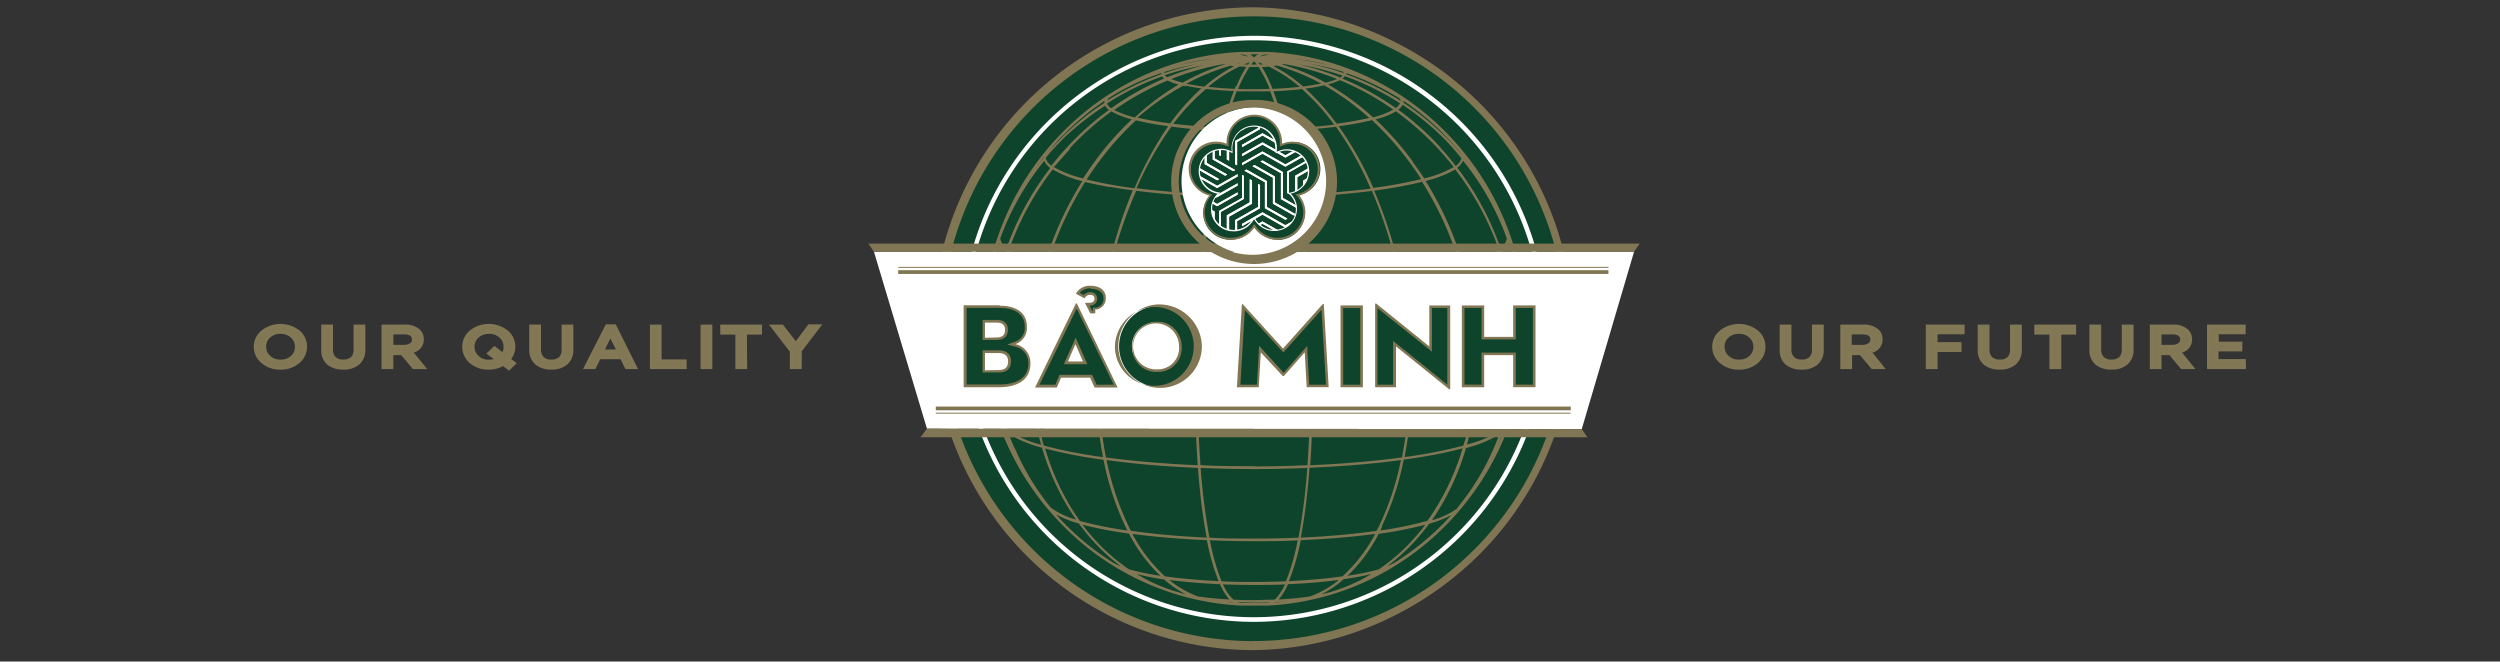 <svg id="Layer_1" data-name="Layer 1" xmlns="http://www.w3.org/2000/svg" xmlns:xlink="http://www.w3.org/1999/xlink" viewBox="0 0 359 95"><rect x="0" y="0" width="359" height="95" fill="#333333" stroke="none"/><defs><style>.cls-1{fill:none;}.cls-2,.cls-7{fill:#827754;}.cls-3{fill:#837855;}.cls-4{fill:#0e442c;}.cls-5{fill:#817653;}.cls-6{fill:#fff;}.cls-7{stroke:#827754;stroke-miterlimit:10;stroke-width:0.25px;}.cls-8{clip-path:url(#clip-path);}</style><clipPath id="clip-path"><path class="cls-1" d="M177,21.66c0,.06,0,.19,0,.26a3.22,3.22,0,0,0-1.59-.46,3.14,3.14,0,0,0-3.17,3.17A3.25,3.25,0,0,0,175,27.74a3.31,3.31,0,0,0-1,1.87,3.14,3.14,0,0,0,3.35,3.52,3.28,3.28,0,0,0,2.73-1.84,3.31,3.31,0,0,0,2.67,1.79,3.12,3.12,0,0,0,3.38-3.5,3,3,0,0,0-1-1.84,3.21,3.21,0,0,0,2.77-3,3.09,3.09,0,0,0-2.84-3.23,3.29,3.29,0,0,0-1.87.41,4.37,4.37,0,0,0,0-1.1,3.17,3.17,0,0,0-6.28.85"/></clipPath></defs><title>logo-header-02</title><path class="cls-2" d="M37.71,52a2.75,2.75,0,0,1-1-2.14v0a2.74,2.74,0,0,1,1-2.14,3.76,3.76,0,0,1,2.58-.9,3.7,3.7,0,0,1,2.56.89,2.73,2.73,0,0,1,1,2.14h0a2.73,2.73,0,0,1-1,2.15,3.75,3.75,0,0,1-2.57.9A3.71,3.71,0,0,1,37.71,52ZM42,51.28a1.94,1.94,0,0,0,.65-1.47v0a2,2,0,0,0-.66-1.48,2.56,2.56,0,0,0-3.32,0A1.92,1.92,0,0,0,38,49.78h0a1.92,1.92,0,0,0,.66,1.48,2.58,2.58,0,0,0,3.32,0Z"/><path class="cls-3" d="M40.28,53.08a4,4,0,0,1-2.73-.95,3,3,0,0,1,0-4.66,4.39,4.39,0,0,1,5.47,0,3,3,0,0,1,1.07,2.32A3,3,0,0,1,43,52.12,4,4,0,0,1,40.28,53.08Zm0-6.09a3.55,3.55,0,0,0-2.42.84,2.48,2.48,0,0,0-.92,2,2.54,2.54,0,0,0,.91,2h0a3.9,3.9,0,0,0,4.82,0,2.58,2.58,0,0,0,0-3.94A3.5,3.5,0,0,0,40.3,47Zm0,5.13a2.6,2.6,0,0,1-1.84-.68,2.25,2.25,0,0,1,0-3.31,2.63,2.63,0,0,1,1.83-.67,2.57,2.57,0,0,1,1.83.68,2.25,2.25,0,0,1,0,3.31h0A2.62,2.62,0,0,1,40.3,52.12Zm0-4.18a2.14,2.14,0,0,0-1.5.54,1.72,1.72,0,0,0-.56,1.3,1.68,1.68,0,0,0,.57,1.31,2.11,2.11,0,0,0,1.51.55,2.09,2.09,0,0,0,1.49-.54,1.66,1.66,0,0,0,.56-1.29,1.69,1.69,0,0,0-.57-1.32A2.1,2.1,0,0,0,40.28,47.94Z"/><path class="cls-2" d="M47.16,52.18a2.44,2.44,0,0,1-.79-1.94V46.85h1.2V50.2A1.64,1.64,0,0,0,48,51.44a1.75,1.75,0,0,0,1.27.43,1.79,1.79,0,0,0,1.26-.41A1.6,1.6,0,0,0,51,50.24V46.85h1.2v3.34a2.5,2.5,0,0,1-.8,2,3.79,3.79,0,0,1-4.26,0Z"/><path class="cls-3" d="M49.28,53.07A3.42,3.42,0,0,1,47,52.36a2.65,2.65,0,0,1-.87-2.12V46.61h1.69V50.2a1.4,1.4,0,0,0,.38,1.07,1.51,1.51,0,0,0,1.1.36,1.55,1.55,0,0,0,1.09-.34,1.39,1.39,0,0,0,.38-1V46.61h1.69v3.58a2.73,2.73,0,0,1-.88,2.16A3.39,3.39,0,0,1,49.28,53.07Zm-2.66-6v3.15a2.15,2.15,0,0,0,.7,1.75h0a3.54,3.54,0,0,0,3.93,0,2.22,2.22,0,0,0,.72-1.8v-3.1h-.71v3.15a1.81,1.81,0,0,1-.54,1.4,2.37,2.37,0,0,1-2.86,0,1.93,1.93,0,0,1-.53-1.42V47.09Z"/><path class="cls-2" d="M55,46.85h3a2.93,2.93,0,0,1,2,.59,1.62,1.62,0,0,1,.56,1.27v0c0,.91-.53,1.51-1.62,1.78l1.85,2.23H59.41l-1.67-2.05H56.23v2.05H55Zm3,2.92a1.71,1.71,0,0,0,1-.27.82.82,0,0,0,.38-.71v0c0-.65-.46-1-1.41-1H56.23v2Z"/><path class="cls-3" d="M61.35,53H59.3l-1.68-2H56.48v2H54.79V46.61h3.29a3.15,3.15,0,0,1,2.13.65,1.86,1.86,0,0,1,.65,1.45,1.92,1.92,0,0,1-1.45,1.92Zm-1.82-.48h.8l-1.77-2.13.37-.09c1-.24,1.44-.75,1.44-1.55a1.38,1.38,0,0,0-.49-1.11,2.65,2.65,0,0,0-1.8-.53h-2.8V52.5H56v-2h1.86ZM58,50H56V47.55h2c1.37,0,1.66.66,1.66,1.22a1.06,1.06,0,0,1-.49.92A2,2,0,0,1,58,50Zm-1.51-.48H58a1.51,1.51,0,0,0,.88-.23.58.58,0,0,0,.28-.51c0-.37-.13-.76-1.17-.76h-1.5Z"/><path class="cls-2" d="M73.08,52.92l-.82-.64a3.89,3.89,0,0,1-2.08.56A3.7,3.7,0,0,1,67.62,52a2.73,2.73,0,0,1-1-2.14v0a2.72,2.72,0,0,1,1-2.14,4.14,4.14,0,0,1,5.14,0,2.75,2.75,0,0,1,1,2.14h0a2.7,2.7,0,0,1-.69,1.81l.78.58Zm-1.7-1.31-1.18-.87L71,50l1.2.94a1.91,1.91,0,0,0,.33-1.12v0a1.94,1.94,0,0,0-.65-1.48,2.36,2.36,0,0,0-1.67-.61,2.33,2.33,0,0,0-1.66.61,1.91,1.91,0,0,0-.64,1.47h0a1.91,1.91,0,0,0,.65,1.48,2.36,2.36,0,0,0,1.67.61A2.53,2.53,0,0,0,71.38,51.61Z"/><path class="cls-3" d="M73.1,53.23l-.86-.66a4.22,4.22,0,0,1-2.06.51,4,4,0,0,1-2.73-.95,3.06,3.06,0,0,1,0-4.66,4.39,4.39,0,0,1,5.47,0A3,3,0,0,1,74,49.78a2.92,2.92,0,0,1-.6,1.78l.81.59ZM70.2,47a3.52,3.52,0,0,0-2.41.84,2.49,2.49,0,0,0-.93,2,2.52,2.52,0,0,0,.92,2,3.5,3.5,0,0,0,2.4.83,3.67,3.67,0,0,0,1.95-.52l.15-.09.78.61.42-.4-.76-.56.16-.19a2.53,2.53,0,0,0-.28-3.63A3.5,3.5,0,0,0,70.2,47Zm0,5.13a2.6,2.6,0,0,1-1.84-.68,2.13,2.13,0,0,1-.72-1.65,2.17,2.17,0,0,1,.72-1.66,2.82,2.82,0,0,1,3.66,0,2.26,2.26,0,0,1,.35,2.92l-.14.22-1.24-1-.42.41,1.27.93-.35.17A2.79,2.79,0,0,1,70.2,52.12Zm0-4.18a2.12,2.12,0,0,0-1.49.54,1.77,1.77,0,0,0,0,2.61,2.07,2.07,0,0,0,1.5.55,2.56,2.56,0,0,0,.69-.09l-1.06-.78L71,49.67l1.15.9a1.73,1.73,0,0,0,.16-.76,1.69,1.69,0,0,0-.58-1.32A2.07,2.07,0,0,0,70.18,47.94Z"/><path class="cls-2" d="M77.07,52.18a2.41,2.41,0,0,1-.79-1.94V46.85h1.2V50.2a1.61,1.61,0,0,0,.46,1.24,1.74,1.74,0,0,0,1.26.43,1.77,1.77,0,0,0,1.26-.41,1.6,1.6,0,0,0,.46-1.22V46.85h1.2v3.34a2.46,2.46,0,0,1-.8,2,3.77,3.77,0,0,1-4.25,0Z"/><path class="cls-3" d="M79.18,53.07a3.39,3.39,0,0,1-2.27-.71A2.66,2.66,0,0,1,76,50.24V46.61h1.69V50.2a1.41,1.41,0,0,0,.39,1.07,1.47,1.47,0,0,0,1.09.36,1.59,1.59,0,0,0,1.1-.34,1.39,1.39,0,0,0,.38-1V46.61h1.68v3.58a2.7,2.7,0,0,1-.88,2.16A3.37,3.37,0,0,1,79.18,53.07Zm-2.66-6v3.15A2.15,2.15,0,0,0,77.23,52h0a2.86,2.86,0,0,0,2,.59,2.93,2.93,0,0,0,2-.6,2.25,2.25,0,0,0,.72-1.8v-3.1h-.71v3.15a1.84,1.84,0,0,1-.54,1.4,2.09,2.09,0,0,1-1.43.47,2,2,0,0,1-1.43-.49,1.9,1.9,0,0,1-.54-1.42V47.09Z"/><path class="cls-2" d="M87.11,46.81h1.12l3,5.93H90l-.69-1.42H86l-.7,1.42H84.11Zm1.72,3.59L87.65,48,86.48,50.4Z"/><path class="cls-3" d="M91.62,53H89.81l-.69-1.42H86.19L85.49,53H83.72L87,46.57h1.42Zm-1.5-.48h.72l-2.76-5.45h-.81L84.5,52.5h.69l.7-1.42h3.53Zm-.9-1.86H86.09l1.56-3.14Zm-2.35-.48h1.57l-.79-1.57Z"/><path class="cls-2" d="M93.57,46.85h1.2V51.8h3.59v.94H93.57Z"/><path class="cls-3" d="M98.6,53H93.33V46.61H95v5H98.6Zm-4.79-.48h4.31V52H94.53V47.09h-.72Z"/><path class="cls-2" d="M100.85,46.85h1.2v5.89h-1.2Z"/><path class="cls-3" d="M102.29,53H100.6V46.61h1.69Zm-1.2-.48h.71V47.09h-.71Z"/><path class="cls-2" d="M105.84,47.81h-2.16v-1h5.54v1h-2.17v4.93h-1.21Z"/><path class="cls-3" d="M107.29,53H105.6V48.05h-2.17V46.61h6v1.44h-2.17Zm-1.21-.48h.73V47.57H109v-.48h-5v.48h2.16Z"/><path class="cls-2" d="M113.66,50.42,111,46.85h1.43l1.9,2.6,1.93-2.6h1.38l-2.72,3.54v2.35h-1.21Z"/><path class="cls-3" d="M115.12,53h-1.7V50.5l-3-3.89h2L114.28,49l1.81-2.43h2l-2.95,3.86Zm-1.21-.48h.72V50.31l2.47-3.22h-.77l-2,2.77-2-2.77h-.81l2.47,3.25Z"/><path class="cls-2" d="M247.14,52a2.75,2.75,0,0,1-1-2.14v0a2.74,2.74,0,0,1,1-2.14,3.76,3.76,0,0,1,2.58-.9,3.7,3.7,0,0,1,2.56.89,2.73,2.73,0,0,1,1,2.14h0a2.73,2.73,0,0,1-1,2.15,3.75,3.75,0,0,1-2.57.9A3.71,3.71,0,0,1,247.14,52Zm4.24-.67a1.94,1.94,0,0,0,.65-1.47v0a2,2,0,0,0-.66-1.48,2.56,2.56,0,0,0-3.32,0,1.92,1.92,0,0,0-.65,1.47h0a1.92,1.92,0,0,0,.66,1.48,2.58,2.58,0,0,0,3.32,0Z"/><path class="cls-3" d="M249.71,53.08a4,4,0,0,1-2.73-.95,3,3,0,0,1,0-4.66,4.39,4.39,0,0,1,5.47,0,3,3,0,0,1,1.07,2.32,3,3,0,0,1-1.09,2.34A4,4,0,0,1,249.71,53.08Zm0-6.09a3.55,3.55,0,0,0-2.42.84,2.48,2.48,0,0,0-.92,2,2.54,2.54,0,0,0,.91,2h0a3.9,3.9,0,0,0,4.82,0,2.58,2.58,0,0,0,0-3.94A3.5,3.5,0,0,0,249.73,47Zm0,5.13a2.6,2.6,0,0,1-1.84-.68,2.14,2.14,0,0,1-.73-1.65,2.17,2.17,0,0,1,.72-1.66,2.63,2.63,0,0,1,1.83-.67,2.57,2.57,0,0,1,1.83.68,2.25,2.25,0,0,1,0,3.31A2.62,2.62,0,0,1,249.73,52.12Zm0-4.18a2.14,2.14,0,0,0-1.5.54,1.72,1.72,0,0,0-.56,1.3,1.68,1.68,0,0,0,.57,1.31,2.11,2.11,0,0,0,1.51.55,2.09,2.09,0,0,0,1.49-.54h0a1.66,1.66,0,0,0,.56-1.29,1.69,1.69,0,0,0-.57-1.32A2.1,2.1,0,0,0,249.71,47.94Z"/><path class="cls-2" d="M256.59,52.18a2.44,2.44,0,0,1-.79-1.94V46.85H257V50.2a1.64,1.64,0,0,0,.46,1.24,1.75,1.75,0,0,0,1.27.43,1.79,1.79,0,0,0,1.26-.41,1.6,1.6,0,0,0,.46-1.22V46.85h1.2v3.34a2.5,2.5,0,0,1-.8,2,3.79,3.79,0,0,1-4.26,0Z"/><path class="cls-3" d="M258.71,53.07a3.42,3.42,0,0,1-2.28-.71,2.65,2.65,0,0,1-.87-2.12V46.61h1.69V50.2a1.4,1.4,0,0,0,.38,1.07,1.51,1.51,0,0,0,1.1.36,1.55,1.55,0,0,0,1.09-.34,1.39,1.39,0,0,0,.38-1V46.61h1.69v3.58a2.73,2.73,0,0,1-.88,2.16A3.39,3.39,0,0,1,258.71,53.07Zm-2.66-6v3.15a2.15,2.15,0,0,0,.7,1.75h0a3.54,3.54,0,0,0,3.93,0,2.22,2.22,0,0,0,.72-1.8v-3.1h-.71v3.15a1.81,1.81,0,0,1-.54,1.4,2.37,2.37,0,0,1-2.86,0,1.93,1.93,0,0,1-.53-1.42V47.09Z"/><path class="cls-2" d="M264.46,46.85h3.05a2.93,2.93,0,0,1,2,.59,1.62,1.62,0,0,1,.56,1.27v0c0,.91-.53,1.51-1.62,1.78l1.85,2.23h-1.43l-1.67-2.05h-1.51v2.05h-1.2Zm3,2.92a1.71,1.71,0,0,0,1-.27.82.82,0,0,0,.38-.71v0c0-.65-.46-1-1.41-1h-1.75v2Z"/><path class="cls-3" d="M270.78,53h-2l-1.68-2h-1.14v2h-1.69V46.61h3.29a3.17,3.17,0,0,1,2.13.65,1.86,1.86,0,0,1,.65,1.45,1.92,1.92,0,0,1-1.45,1.92ZM269,52.5h.8L268,50.37l.37-.09c1-.24,1.44-.75,1.44-1.55a1.38,1.38,0,0,0-.49-1.11,2.65,2.65,0,0,0-1.8-.53h-2.8V52.5h.71v-2h1.86ZM267.42,50h-2V47.55h2c1.37,0,1.66.66,1.66,1.22a1.06,1.06,0,0,1-.49.92A2,2,0,0,1,267.42,50Zm-1.51-.48h1.51a1.51,1.51,0,0,0,.88-.23.58.58,0,0,0,.28-.51c0-.37-.13-.76-1.17-.76h-1.5Z"/><path class="cls-2" d="M276.78,46.85h5.09v.94H278V49.4h3.45v.94H278v2.4h-1.2Z"/><path class="cls-3" d="M278.23,53h-1.69V46.61h5.57V48h-3.88v1.13h3.44v1.42h-3.44ZM277,52.5h.71V50.1h3.44v-.46h-3.44V47.55h3.88v-.46H277Z"/><path class="cls-2" d="M285,52.18a2.44,2.44,0,0,1-.79-1.94V46.85h1.2V50.2a1.64,1.64,0,0,0,.46,1.24,1.75,1.75,0,0,0,1.27.43,1.77,1.77,0,0,0,1.26-.41,1.6,1.6,0,0,0,.46-1.22V46.85h1.2v3.34a2.5,2.5,0,0,1-.8,2,3.79,3.79,0,0,1-4.26,0Z"/><path class="cls-3" d="M287.15,53.07a3.42,3.42,0,0,1-2.28-.71,2.65,2.65,0,0,1-.87-2.12V46.61h1.69V50.2a1.4,1.4,0,0,0,.38,1.07,1.51,1.51,0,0,0,1.1.36,1.55,1.55,0,0,0,1.09-.34,1.35,1.35,0,0,0,.38-1V46.61h1.69v3.58a2.73,2.73,0,0,1-.88,2.16A3.39,3.39,0,0,1,287.15,53.07Zm-2.66-6v3.15a2.15,2.15,0,0,0,.7,1.75h0a2.91,2.91,0,0,0,2,.59,3,3,0,0,0,2-.6,2.24,2.24,0,0,0,.71-1.8v-3.1h-.71v3.15a1.84,1.84,0,0,1-.53,1.4,2.09,2.09,0,0,1-1.43.47,2.06,2.06,0,0,1-1.44-.49,1.93,1.93,0,0,1-.53-1.42V47.09Z"/><path class="cls-2" d="M294.58,47.81h-2.16v-1H298v1h-2.17v4.93h-1.21Z"/><path class="cls-3" d="M296,53h-1.7V48.05h-2.17V46.61h6v1.44H296Zm-1.21-.48h.72V47.57h2.16v-.48h-5v.48h2.17Z"/><path class="cls-2" d="M301.08,52.18a2.41,2.41,0,0,1-.79-1.94V46.85h1.2V50.2a1.61,1.61,0,0,0,.46,1.24,2.1,2.1,0,0,0,2.52,0,1.56,1.56,0,0,0,.46-1.22V46.85h1.2v3.34a2.46,2.46,0,0,1-.8,2,3.14,3.14,0,0,1-2.13.66A3.18,3.18,0,0,1,301.08,52.18Z"/><path class="cls-3" d="M303.2,53.07a3.42,3.42,0,0,1-2.28-.71,2.66,2.66,0,0,1-.88-2.12V46.61h1.69V50.2a1.41,1.41,0,0,0,.39,1.07,1.48,1.48,0,0,0,1.1.36,1.58,1.58,0,0,0,1.09-.34,1.39,1.39,0,0,0,.38-1V46.61h1.69v3.58a2.7,2.7,0,0,1-.89,2.16A3.36,3.36,0,0,1,303.2,53.07Zm-2.67-6v3.15a2.15,2.15,0,0,0,.71,1.75h0a3.54,3.54,0,0,0,3.93,0,2.25,2.25,0,0,0,.72-1.8v-3.1h-.71v3.15a1.81,1.81,0,0,1-.54,1.4,2.37,2.37,0,0,1-2.86,0,1.9,1.9,0,0,1-.54-1.42V47.09Z"/><path class="cls-2" d="M309,46.85h3a2.92,2.92,0,0,1,2,.59,1.6,1.6,0,0,1,.57,1.27v0c0,.91-.54,1.51-1.62,1.78l1.85,2.23h-1.43l-1.68-2.05h-1.5v2.05H309Zm3,2.92a1.71,1.71,0,0,0,1-.27.84.84,0,0,0,.38-.71v0c0-.65-.47-1-1.41-1h-1.75v2Z"/><path class="cls-3" d="M315.27,53h-2.06l-1.67-2h-1.15v2h-1.68V46.61H312a3.14,3.14,0,0,1,2.13.65,1.83,1.83,0,0,1,.65,1.45,1.93,1.93,0,0,1-1.44,1.92Zm-1.82-.48h.79l-1.76-2.13.37-.09c1-.24,1.44-.75,1.44-1.55a1.38,1.38,0,0,0-.49-1.11,2.68,2.68,0,0,0-1.81-.53h-2.8V52.5h.72v-2h1.86ZM311.91,50h-2V47.55h2c1.37,0,1.66.66,1.66,1.22a1.06,1.06,0,0,1-.49.92A2,2,0,0,1,311.91,50Zm-1.52-.48h1.52a1.51,1.51,0,0,0,.88-.23.58.58,0,0,0,.28-.51c0-.37-.14-.76-1.17-.76h-1.51Z"/><path class="cls-2" d="M317.17,46.85h5.07v.93h-3.87v1.53h3.43v.92h-3.43v1.58h3.91v.93h-5.11Z"/><path class="cls-3" d="M322.53,53h-5.6V46.61h5.55V48h-3.86v1.06H322v1.4h-3.42v1.1h3.91Zm-5.11-.48H322v-.45h-3.91V50h3.42v-.44h-3.42v-2H322v-.45h-4.57Z"/><path class="cls-4" d="M138.84,28a45.5,45.5,0,1,1,22,60.46,45.5,45.5,0,0,1-22-60.46"/><path class="cls-5" d="M180.16,1.39A45.8,45.8,0,0,1,221.6,66.55,45.81,45.81,0,1,1,180.16,1.39Zm-.14,91a45.18,45.18,0,1,0-19-4.23A45.25,45.25,0,0,0,180,92.38Z"/><path class="cls-5" d="M180.12,1.05a46.16,46.16,0,0,1-.06,92.31,46.16,46.16,0,0,1-41.8-65.66A46.17,46.17,0,0,1,180.12,1.05m-.06,91A44.86,44.86,0,0,0,199,6.56a44.52,44.52,0,0,0-18.92-4.21,44.86,44.86,0,0,0-42.18,60.2,44.92,44.92,0,0,0,42.12,29.52"/><path class="cls-6" d="M180.1,5.14A42.07,42.07,0,0,1,218.19,65a42.23,42.23,0,0,1-38.14,24.3A42.08,42.08,0,0,1,142,29.43,42.24,42.24,0,0,1,180.1,5.14m0,83.49A41.42,41.42,0,0,0,197.57,9.68,41,41,0,0,0,180.1,5.79a41.42,41.42,0,0,0-17.53,78.95,41.12,41.12,0,0,0,17.48,3.89"/><path class="cls-7" d="M219,47.21c0-.33,0-.65,0-1a40.19,40.19,0,0,0-2.3-12.52s0,0,0,0h0c-.23-.64-.48-1.28-.74-1.92a39.75,39.75,0,0,0-8.33-12.61,39.2,39.2,0,0,0-7.06-5.7h0a38.38,38.38,0,0,0-5.31-2.8A37.8,37.8,0,0,0,182,7.58h-.17l-1.1,0h-1.25l-1.1,0h-.17a37.91,37.91,0,0,0-13.25,3.07,38.79,38.79,0,0,0-12.36,8.5,39.58,39.58,0,0,0-8.33,12.61c-.27.63-.51,1.27-.74,1.91h0a40.67,40.67,0,0,0,0,27.08h0c.23.64.47,1.27.73,1.9a39.66,39.66,0,0,0,8.34,12.61,38.63,38.63,0,0,0,12.36,8.5,38.14,38.14,0,0,0,13.26,3.08h.06c.61,0,1.21,0,1.82,0s1.22,0,1.82,0H182a38.14,38.14,0,0,0,13.25-3.08,37.33,37.33,0,0,0,5.31-2.8h0a38.77,38.77,0,0,0,7.06-5.7,39.64,39.64,0,0,0,8.33-12.61c.26-.62.5-1.25.73-1.89h0A40,40,0,0,0,219,47.21Zm-1.3,2.09a38.25,38.25,0,0,1-2.07,12.53A15.62,15.62,0,0,1,210.47,64a43.54,43.54,0,0,0,1.62-12c0-.21,0-.42,0-.63a18.71,18.71,0,0,0,5.59-2.31ZM191.53,85l-.35.11h0a19.38,19.38,0,0,1-2.4.54,14.74,14.74,0,0,0,4.13-2.6,39.27,39.27,0,0,0,4.76-.94A25,25,0,0,1,191.53,85Zm-3.15.85-.32.07.12,0Zm-19.31-.71h0l-.46-.14h0a24.82,24.82,0,0,1-6.14-2.9,37.65,37.65,0,0,0,4.76,1,14.88,14.88,0,0,0,4.13,2.6A21,21,0,0,1,169.07,85.13Zm2.89.74.12,0-.33-.07ZM141.31,47.21h0a38.51,38.51,0,0,1,2.14-12.72A2.71,2.71,0,0,0,144.59,36a41,41,0,0,0-2.24,12.94,2.25,2.25,0,0,1-1-1.68Zm17.52-32.54a1,1,0,0,1,.39-.74l.57-.36a35.17,35.17,0,0,1,7.2-3.29.68.68,0,0,0-.07.28.55.55,0,0,0,0,.17,38.37,38.37,0,0,0-8.12,4Zm21.24-7h.64l.48,0a3.18,3.18,0,0,0-1.12.76A3,3,0,0,0,179,7.69l.48,0Zm20.86,6.27a1,1,0,0,1,.39.74.25.25,0,0,1,0,.08,38.06,38.06,0,0,0-8.11-4,.55.55,0,0,0,0-.17.68.68,0,0,0-.07-.28,35.17,35.17,0,0,1,7.2,3.29Zm11,38.14a43.4,43.4,0,0,1-1.64,12,69.12,69.12,0,0,1-8.75,1.7,60,60,0,0,0,1.09-12.53c1.72-.23,3.35-.49,4.88-.78s3.11-.65,4.41-1C212,51.67,212,51.87,212,52.07Zm-63.77-.6c1.31.35,2.78.69,4.41,1s3.16.55,4.88.78a60,60,0,0,0,1.1,12.53,69,69,0,0,1-8.76-1.7,43.4,43.4,0,0,1-1.63-12ZM175.37,8.3a29.79,29.79,0,0,1,3.26.12c-1.16,0-2.31,0-3.46.11C175.18,8.45,175.25,8.38,175.37,8.3Zm1-.32a14.44,14.44,0,0,1,2.58.32l.15,0a25.83,25.83,0,0,0-3.39-.17A4.93,4.93,0,0,1,176.35,8Zm8.11.19a26,26,0,0,0-3.4.17l.16,0A14.22,14.22,0,0,1,183.8,8,4.93,4.93,0,0,1,184.46,8.17Zm.51.36c-1.14-.09-2.29-.13-3.45-.11a29.6,29.6,0,0,1,3.25-.12C184.9,8.38,185,8.45,185,8.53ZM201.43,65.8c-4,.54-8.51.93-13.42,1.14.28-3.87.41-8.1.38-12.49,5.09-.21,9.89-.61,14.14-1.18A60,60,0,0,1,201.43,65.8ZM157.61,53.27c4.26.57,9,1,14.14,1.18,0,4.39.1,8.62.38,12.49-4.9-.21-9.45-.6-13.42-1.14A60,60,0,0,1,157.61,53.27ZM180.07,41c-2.61,0-5.16-.05-7.62-.15.35-4.53.85-8.81,1.45-12.69q3,.12,6.17.12c2.1,0,4.17,0,6.17-.12.61,3.88,1.11,8.16,1.46,12.69C185.24,41,182.69,41,180.07,41Zm7.64,0c.15,2,.28,4.08.37,6.18.11,2.42.17,4.81.18,7.13-2.64.11-5.38.17-8.19.17s-5.55-.06-8.19-.17c0-2.32.08-4.71.19-7.13.09-2.1.22-4.17.37-6.18,2.48.1,5,.15,7.63.15S185.22,41.11,187.71,41Zm-7.64-12.83c-2.1,0-4.16,0-6.15-.12.55-3.48,1.19-6.64,1.89-9.37,1.37,0,2.8.08,4.26.08s2.89,0,4.27-.08c.7,2.73,1.34,5.89,1.88,9.37C184.24,28.14,182.18,28.18,180.07,28.18Zm0-19.56a6.71,6.71,0,0,1,.65.78h-1.29A6.68,6.68,0,0,1,180.07,8.62Zm-.78.78c-.4,0-.77,0-1.12-.06a17.21,17.21,0,0,1,1.68-.66A6.2,6.2,0,0,0,179.29,9.4Zm1-.72q.84.29,1.68.66c-.35,0-.72.05-1.12.06A7.52,7.52,0,0,0,180.3,8.68Zm.54.05c.74.14,1.47.3,2.2.5l-.8.09C181.78,9.1,181.31,8.91,180.84,8.73Zm-2.93.59-.8-.09c.72-.2,1.45-.36,2.19-.5C178.83,8.91,178.37,9.1,177.91,9.32Zm-.23.11A21.33,21.33,0,0,0,173,12.57a29.18,29.18,0,0,1-3-.49,30.83,30.83,0,0,1,6.72-2.77C177.06,9.36,177.36,9.4,177.68,9.43Zm.25,0c.41,0,.83.06,1.27.08a17.73,17.73,0,0,0-1.7,3.39c-1.54-.06-3-.18-4.29-.33A20.84,20.84,0,0,1,177.93,9.45Zm1.41.08h1.47a18,18,0,0,1,1.71,3.39c-.79,0-1.61.05-2.45.05s-1.65,0-2.45-.05A18,18,0,0,1,179.34,9.53Zm1.61,0c.43,0,.86,0,1.27-.08a21.29,21.29,0,0,1,4.72,3.14c-1.3.15-2.75.27-4.29.33A17.73,17.73,0,0,0,181,9.53Zm1.52-.1c.31,0,.61-.07.89-.12a30.83,30.83,0,0,1,6.72,2.77,29.66,29.66,0,0,1-3,.49A21.33,21.33,0,0,0,182.47,9.43Zm1.19-.17c.25,0,.48-.11.68-.17a37.93,37.93,0,0,1,8,2.28,9.61,9.61,0,0,1-2,.66A31.48,31.48,0,0,0,183.66,9.26Zm-.3-.09c-.65-.18-1.32-.33-2-.47.89.09,1.77.2,2.65.34C183.83,9.09,183.61,9.13,183.36,9.17Zm-1-.49c.74,0,1.47.1,2.2.19l-.25.09C183.68,8.85,183,8.75,182.38,8.68Zm-3.61,0c-.67.14-1.33.29-2,.47-.25,0-.47-.08-.66-.13C177,8.9,177.88,8.79,178.77,8.7Zm-3,.26-.25-.09c.73-.09,1.46-.15,2.2-.19C177.11,8.75,176.47,8.85,175.82,9Zm.67.3A31.48,31.48,0,0,0,169.86,12a9.73,9.73,0,0,1-2-.66,38.19,38.19,0,0,1,8-2.28C176,9.15,176.24,9.21,176.49,9.26Zm-6.81,2.87A36.14,36.14,0,0,0,163,17a12.36,12.36,0,0,1-3.23-1.19,39.85,39.85,0,0,1,7.91-4.39A8.64,8.64,0,0,0,169.68,12.13Zm.2,0a29,29,0,0,0,3,.52,32.62,32.62,0,0,0-4.7,5.25c-1.13-.14-2.19-.31-3.17-.5-.66-.12-1.27-.25-1.84-.39A36.72,36.72,0,0,1,169.88,12.18Zm3.18.54c1.32.16,2.79.27,4.38.33a48.45,48.45,0,0,0-1.73,5.5c-2.63-.1-5.13-.3-7.38-.58A32.32,32.32,0,0,1,173.06,12.72Zm2.62,6c0,.17-.09.34-.13.51-.66,2.67-1.25,5.65-1.76,8.86-3.89-.15-7.5-.45-10.68-.86a48.72,48.72,0,0,1,5.13-9.09C170.45,18.38,173,18.58,175.68,18.68Zm4.39-.05c-1.43,0-2.85,0-4.23-.08a47.64,47.64,0,0,1,1.73-5.5c.81,0,1.65,0,2.5,0s1.7,0,2.5,0a49.55,49.55,0,0,1,1.74,5.5C182.93,18.61,181.51,18.63,180.07,18.63Zm2.63-5.58c1.59-.06,3.07-.17,4.38-.33A31.87,31.87,0,0,1,191.81,18c-2.24.28-4.74.48-7.38.58A48.45,48.45,0,0,0,182.7,13.05Zm4.55-.35a28.56,28.56,0,0,0,3-.52,36.38,36.38,0,0,1,6.7,4.88q-.84.21-1.83.39c-1,.19-2,.36-3.17.5A32.66,32.66,0,0,0,187.25,12.7Zm3.22-.57a8.54,8.54,0,0,0,2-.7,39.3,39.3,0,0,1,7.91,4.39A12.41,12.41,0,0,1,197.14,17,36.83,36.83,0,0,0,190.47,12.13Zm2.13-.78a1.47,1.47,0,0,0,.54-.5,37.9,37.9,0,0,1,8.14,4,1.76,1.76,0,0,1-.8.86A39.4,39.4,0,0,0,192.6,11.35Zm-.15-.06A38.29,38.29,0,0,0,184.59,9a1.23,1.23,0,0,0,.23-.11A39.27,39.27,0,0,1,193,10.8,1.43,1.43,0,0,1,192.45,11.29Zm-17.12-2.4a1,1,0,0,0,.23.11,38.38,38.38,0,0,0-7.87,2.29,1.51,1.51,0,0,1-.57-.49A39.21,39.21,0,0,1,175.33,8.89Zm-7.78,2.46a39.47,39.47,0,0,0-7.89,4.4,1.81,1.81,0,0,1-.8-.86,38.13,38.13,0,0,1,8.14-4A1.6,1.6,0,0,0,167.55,11.35Zm-8,4.49a40.56,40.56,0,0,0-6.15,5.46c-.81.87-1.58,1.78-2.3,2.7a2,2,0,0,1-1-1.28c.8-1,1.65-1.91,2.55-2.81A39.25,39.25,0,0,1,158.75,15,2,2,0,0,0,159.55,15.84Zm-6.06,5.55a40.91,40.91,0,0,1,6.18-5.48,11.79,11.79,0,0,0,3.21,1.22,42.11,42.11,0,0,0-5.45,6.14c-.61.83-1.19,1.68-1.75,2.55a15.74,15.74,0,0,1-4.47-1.74C151.93,23.16,152.69,22.26,153.49,21.39Zm9.56-4.22a43.39,43.39,0,0,0,5,.91A49.9,49.9,0,0,0,163,27.17a61.22,61.22,0,0,1-7.15-1.31A44,44,0,0,1,163.05,17.17Zm-4.23,9.47c1.28.25,2.65.46,4.11.65A65.74,65.74,0,0,0,159,39.77a71.39,71.39,0,0,1-8.75-1.65A48.73,48.73,0,0,1,155.76,26C156.68,26.21,157.7,26.43,158.82,26.64Zm4.24.67c3.24.42,6.87.72,10.71.87-.62,3.94-1.11,8.22-1.45,12.69-4.82-.19-9.29-.57-13.2-1.09A65.41,65.41,0,0,1,163.06,27.31ZM172.31,41c-.15,2-.28,4.09-.37,6.18q-.16,3.62-.19,7.14c-5.17-.21-10-.62-14.14-1.18,0-.3,0-.6,0-.9a71.17,71.17,0,0,1,1.46-12.33C163.08,40.44,167.56,40.81,172.31,41Zm-.17,26.07c.14,1.81.3,3.53.5,5.16.23,1.85.5,3.56.8,5.1-4.06-.18-7.84-.51-11.13-1-.12-.23-.24-.46-.35-.69a40.72,40.72,0,0,1-3.22-9.73C162.77,66.49,167.33,66.87,172.14,67.07Zm.14,0c2.54.1,5.15.16,7.79.16s5.26-.06,7.79-.16a89.33,89.33,0,0,1-1.29,10.26c-2.1.09-4.28.13-6.5.13s-4.39,0-6.5-.13A91.61,91.61,0,0,1,172.28,67.08Zm7.79,0c-2.67,0-5.28,0-7.8-.16-.28-3.83-.42-8-.39-12.48,2.66.1,5.41.16,8.19.16s5.53-.06,8.19-.16c0,4.44-.11,8.65-.39,12.48C185.35,67.05,182.74,67.1,180.07,67.1Zm8.32-12.78q0-3.52-.18-7.14c-.09-2.09-.22-4.15-.37-6.18,4.74-.19,9.22-.56,13.21-1.09a70.21,70.21,0,0,1,1.46,12.33c0,.3,0,.6,0,.9C198.36,53.7,193.57,54.11,188.39,54.32Zm-.56-13.45c-.35-4.47-.84-8.75-1.46-12.69,3.85-.15,7.48-.45,10.72-.87A65.41,65.41,0,0,1,201,39.78C197.12,40.3,192.65,40.68,187.83,40.87Zm-1.48-12.82c-.5-3.21-1.09-6.19-1.75-8.86,0-.17-.09-.34-.13-.51,2.71-.1,5.22-.3,7.44-.58A48.14,48.14,0,0,1,197,27.19C193.86,27.6,190.25,27.9,186.35,28.05Zm5.7-10a42.62,42.62,0,0,0,5-.91,44.07,44.07,0,0,1,7.23,8.69,61,61,0,0,1-7.16,1.31A49.32,49.32,0,0,0,192.05,18.08Zm10.67,5.19a43.31,43.31,0,0,0-5.45-6.14,11.92,11.92,0,0,0,3.21-1.22,41.9,41.9,0,0,1,6.18,5.48c.8.87,1.56,1.77,2.28,2.69a15.7,15.7,0,0,1-4.48,1.74Q203.64,24.52,202.72,23.27Zm4-2a41,41,0,0,0-6.15-5.46,2,2,0,0,0,.8-.88,39.65,39.65,0,0,1,6.08,4.95A37.52,37.52,0,0,1,210,22.72,2.1,2.1,0,0,1,209,24C208.32,23.08,207.56,22.17,206.75,21.3ZM182.51,8.55c.81,0,1.61,0,2.41.11l-.13.1C184,8.67,183.27,8.6,182.51,8.55Zm-1.32-.37c-.3.06-.6.14-.9.23a2.48,2.48,0,0,1,1.36-.7c.59,0,1.12.1,1.57.17A13.09,13.09,0,0,0,181.19,8.18Zm-4.26-.3c.45-.07,1-.13,1.56-.17a2.47,2.47,0,0,1,1.37.7c-.3-.09-.6-.17-.9-.23A13.09,13.09,0,0,0,176.93,7.88Zm.71.67c-.77,0-1.53.12-2.29.21l-.13-.1C176,8.6,176.83,8.56,177.64,8.55ZM150,22.85a2.45,2.45,0,0,0,1,1.25,41.18,41.18,0,0,0-6.39,11.74,2.29,2.29,0,0,1-1.1-1.61A38.31,38.31,0,0,1,150,22.85Zm1.14,1.32a15.86,15.86,0,0,0,4.48,1.76,48.57,48.57,0,0,0-5.52,12.16,17.91,17.91,0,0,1-5.36-2.17A41.51,41.51,0,0,1,151.14,24.17Zm-1.07,14a49.15,49.15,0,0,0-2,13.11A17.82,17.82,0,0,1,142.48,49a40.51,40.51,0,0,1,2.22-13A17.91,17.91,0,0,0,150.07,38.2Zm.14,0c1.18.31,2.51.61,4,.89s3.1.54,4.79.76a70.44,70.44,0,0,0-1.46,12.35c0,.29,0,.59,0,.88a76.83,76.83,0,0,1-9.3-1.77A48.89,48.89,0,0,1,150.21,38.24ZM155,65.36c1.13.2,2.32.39,3.57.56a40.7,40.7,0,0,0,3.23,9.8c.11.21.21.42.32.62A54.09,54.09,0,0,1,155,74.92c-.38-.53-.74-1.07-1.1-1.63a35.6,35.6,0,0,1-4-9.07C151.36,64.63,153.08,65,155,65.36Zm7.2,11.15a22.84,22.84,0,0,0,4.8,6.35,36.66,36.66,0,0,1-4.95-1,28.27,28.27,0,0,1-6.92-6.73A56.2,56.2,0,0,0,162.24,76.51Zm.16,0c3.26.44,7,.77,11.06.94a31,31,0,0,0,1.76,6.13c-2.9-.13-5.6-.37-7.95-.7A22.67,22.67,0,0,1,162.4,76.53Zm11.2.94q3.14.14,6.47.14c2.22,0,4.39,0,6.47-.13a31,31,0,0,1-1.75,6.13c-1.53.07-3.11.1-4.72.1s-3.18,0-4.71-.1A31.52,31.52,0,0,1,173.6,77.47Zm13.08,0c4-.17,7.8-.49,11.06-.94a22.48,22.48,0,0,1-4.87,6.37c-2.34.33-5,.57-7.94.71A32.1,32.1,0,0,0,186.68,77.47Zm0-.14c.3-1.54.57-3.25.79-5.1.2-1.63.37-3.35.5-5.16,4.82-.2,9.37-.58,13.4-1.13a40.27,40.27,0,0,1-3.21,9.73l-.36.69C194.54,76.82,190.77,77.15,186.71,77.33Zm11.59-1.61a40.71,40.71,0,0,0,3.24-9.8c1.24-.17,2.43-.36,3.57-.56,1.95-.34,3.68-.73,5.17-1.14a35.62,35.62,0,0,1-4.06,9.07c-.35.56-.72,1.1-1.1,1.63A54.24,54.24,0,0,1,198,76.34C198.1,76.14,198.2,75.93,198.3,75.72Zm4.36-22.6c0-.29,0-.59,0-.88a70.44,70.44,0,0,0-1.46-12.35c1.69-.22,3.29-.48,4.78-.76s2.8-.57,4-.89a48.89,48.89,0,0,1,2,13.11A76.25,76.25,0,0,1,202.66,53.12Zm-1.51-13.35a65.4,65.4,0,0,0-3.93-12.47c1.45-.2,2.83-.41,4.11-.66,1.12-.21,2.14-.43,3-.67a48.89,48.89,0,0,1,5.52,12.15A71,71,0,0,1,201.15,39.77Zm3.38-13.84A15.68,15.68,0,0,0,209,24.17a41.23,41.23,0,0,1,6.39,11.75A17.8,17.8,0,0,1,210,38.09,48.54,48.54,0,0,0,204.53,25.93Zm4.59-1.83a2.45,2.45,0,0,0,1-1.25,38.28,38.28,0,0,1,6.45,11.38,2.27,2.27,0,0,1-1.09,1.61A41.68,41.68,0,0,0,209.12,24.1Zm-16-13.54a.5.5,0,0,1,0,.12,39.62,39.62,0,0,0-8.1-1.9.44.44,0,0,0,.09-.11A35.57,35.57,0,0,1,193,10.22.53.53,0,0,1,193.1,10.56Zm-8-2h0a.33.33,0,0,0-.11-.23,25,25,0,0,1,6.44,1.08,5.19,5.19,0,0,1,1.31.62A35.72,35.72,0,0,0,185.1,8.54Zm-.3-.37a2.82,2.82,0,0,0-.48-.19,11.66,11.66,0,0,1,1.78.16h0c.48.08,1,.16,1.44.26A25.28,25.28,0,0,0,184.8,8.17Zm-1-.32h0Zm-7.49,0h0ZM174,8.14A11.79,11.79,0,0,1,175.83,8a2.28,2.28,0,0,0-.48.19,25.07,25.07,0,0,0-2.75.23c.48-.1,1-.18,1.44-.26Zm-5.3,1.25a24.8,24.8,0,0,1,6.41-1.08.33.33,0,0,0-.11.23h0A35.63,35.63,0,0,0,167.41,10,4.48,4.48,0,0,1,168.74,9.39Zm6.34-.72a.44.44,0,0,0,.09.11,39.62,39.62,0,0,0-8.1,1.9.5.5,0,0,1,0-.12.53.53,0,0,1,.14-.34A35.57,35.57,0,0,1,175.08,8.67ZM142.35,49v.26a38.46,38.46,0,0,0,2,12.38,2.53,2.53,0,0,1-.73-1,40.32,40.32,0,0,1-2.31-12.87A3.32,3.32,0,0,0,142.35,49Zm.13.26v-.17a18.51,18.51,0,0,0,5.58,2.31v.63a43.54,43.54,0,0,0,1.62,12,15.6,15.6,0,0,1-5.14-2.21A38.24,38.24,0,0,1,142.48,49.3Zm7.24,14.88a35.59,35.59,0,0,0,4.09,9.18c.33.51.67,1,1,1.5a11.54,11.54,0,0,1-4-1.83,35.74,35.74,0,0,1-5-8.15C145.33,64,145,63,144.61,62A16.63,16.63,0,0,0,149.72,64.18Zm1.43,9.3A14.25,14.25,0,0,0,155,75.06a28.4,28.4,0,0,0,6.71,6.65,8.78,8.78,0,0,1-2-.85h0a37.81,37.81,0,0,1-5.1-3.84h0A35,35,0,0,1,151.15,73.48ZM162.05,82a25.26,25.26,0,0,0,2.44,1.45,38.37,38.37,0,0,1-3.61-1.85C161.24,81.71,161.63,81.85,162.05,82Zm5.42,1.1c2.31.32,5,.55,7.81.67a8.44,8.44,0,0,0,1.32,2.2l.26.25c-1.78-.08-3.43-.24-4.87-.45A14.22,14.22,0,0,1,167.47,83.07Zm9.22,2.78a8.18,8.18,0,0,1-1.27-2.1c1.5.06,3.06.09,4.65.09s3.15,0,4.66-.09a8.18,8.18,0,0,1-1.28,2.1,3,3,0,0,1-.37.35c-1,0-2,.07-3,.07s-2,0-3-.07C176.94,86.1,176.82,86,176.69,85.85Zm6.86.09a8.72,8.72,0,0,0,1.32-2.2c2.85-.12,5.5-.35,7.8-.67a14.16,14.16,0,0,1-4.53,2.67,46.21,46.21,0,0,1-4.85.45Zm9.56-3.08a23,23,0,0,0,4.79-6.35,56.39,56.39,0,0,0,7.08-1.4,28.27,28.27,0,0,1-6.92,6.73A37,37,0,0,1,193.11,82.86Zm12.07-7.8A14.48,14.48,0,0,0,209,73.48,37.26,37.26,0,0,1,205.54,77h0a39.16,39.16,0,0,1-5.09,3.83,8.86,8.86,0,0,1-2,.86A28.36,28.36,0,0,0,205.18,75.06Zm4.19-2a11.54,11.54,0,0,1-4.05,1.82c.35-.49.69-1,1-1.5a36,36,0,0,0,4.1-9.18,16.66,16.66,0,0,0,5.1-2.14c-.34,1-.71,1.91-1.13,2.84A36,36,0,0,1,209.37,73Zm2.71-21.73a49.15,49.15,0,0,0-2-13.11A18,18,0,0,0,215.44,36a40.79,40.79,0,0,1,2.23,13A17.93,17.93,0,0,1,212.08,51.31ZM215.55,36a2.68,2.68,0,0,0,1.14-1.45,38.42,38.42,0,0,1,2.15,12.71h0a2.24,2.24,0,0,1-1.05,1.68A40.73,40.73,0,0,0,215.55,36Zm.34-3.88a38.63,38.63,0,0,0-5.71-9.4v-.11a1.17,1.17,0,0,0,0-.32,39.56,39.56,0,0,1,5.65,9.58A1.86,1.86,0,0,1,215.89,32.07ZM209.7,21.7h0a1.37,1.37,0,0,1,.35.83c-.78-.94-1.6-1.84-2.48-2.71a38.31,38.31,0,0,0-6.14-5,1,1,0,0,0,0-.16,1,1,0,0,0-.16-.51,35,35,0,0,1,4.19,3.18h0c.69.61,1.36,1.24,2,1.91S209,20.86,209.7,21.7Zm-12-9.71A34,34,0,0,0,193,10.11a1.48,1.48,0,0,0-.37-.31c.84.29,1.68.61,2.5,1S196.89,11.55,197.72,12ZM165,10.77c.83-.36,1.66-.68,2.51-1a2.1,2.1,0,0,0-.38.3A36.47,36.47,0,0,0,162.42,12C163.26,11.55,164.11,11.15,165,10.77Zm-12.32,8.48c.65-.67,1.32-1.3,2-1.91h0a35.09,35.09,0,0,1,4.2-3.18.93.93,0,0,0-.16.51,1,1,0,0,0,0,.16,38.82,38.82,0,0,0-6.15,5c-.87.87-1.7,1.77-2.48,2.71a1.32,1.32,0,0,1,.37-.83h0C151.15,20.85,151.89,20,152.66,19.25Zm-2.65,3a1.19,1.19,0,0,0,0,.32s0,.08,0,.11a38.41,38.41,0,0,0-5.72,9.41l.1-.27A39.72,39.72,0,0,1,150,22.24Zm-6.14,39.12a3.63,3.63,0,0,0,.56.54c.35,1,.75,2,1.2,3a35.1,35.1,0,0,0,2.73,5,39.31,39.31,0,0,1-4-7.35C144.18,62.19,144,61.77,143.87,61.36Zm30.27,24.93h0a11.08,11.08,0,0,1-1.41-.32c1.3.17,2.75.29,4.29.36a2.32,2.32,0,0,0,.53.33C176.4,86.59,175.26,86.47,174.14,86.29Zm4.06.41a1.81,1.81,0,0,1-.95-.36c.91,0,1.86.06,2.82.06s1.91,0,2.83-.06a1.84,1.84,0,0,1-1,.36c-.62,0-1.25,0-1.88,0S178.82,86.73,178.2,86.7Zm4.93-.37c1.54-.07,3-.19,4.28-.35a13.45,13.45,0,0,1-1.4.31h0c-1.13.18-2.26.3-3.41.37A2.32,2.32,0,0,0,183.13,86.33Zm12.52-2.91A24.1,24.1,0,0,0,198.09,82c.42-.12.82-.26,1.17-.39A39.48,39.48,0,0,1,195.65,83.42ZM215.79,62.6a39.4,39.4,0,0,1-4,7.34,38.18,38.18,0,0,0,2.72-5c.44-1,.84-2,1.2-3a4.15,4.15,0,0,0,.56-.54C216.12,61.77,216,62.19,215.79,62.6Zm.73-1.88a2.66,2.66,0,0,1-.73,1,38.47,38.47,0,0,0,2-12.38V49a3.28,3.28,0,0,0,1-1.21A40.17,40.17,0,0,1,216.52,60.72Z"/><polygon class="cls-6" points="125.5 36.15 133.11 61.56 227.14 61.62 234.65 36.15 125.5 36.15"/><polygon class="cls-5" points="234.65 36.15 125.5 36.15 124.69 34.98 235.46 34.98 234.65 36.15"/><polygon class="cls-5" points="133.11 61.56 227.14 61.62 227.96 62.79 132.19 62.79 133.11 61.56"/><path class="cls-6" d="M180.07,36.63A10.62,10.62,0,1,1,190.91,26a10.74,10.74,0,0,1-10.84,10.62"/><path class="cls-2" d="M180.07,14.34A11.8,11.8,0,0,0,168.18,26,11.9,11.9,0,0,0,192,26,11.8,11.8,0,0,0,180.07,14.34Zm0,1.09A10.58,10.58,0,1,1,169.27,26,10.71,10.71,0,0,1,180.07,15.43Z"/><path class="cls-4" d="M183.46,34.43a4,4,0,0,1-3.26-1.72l-.12-.18-.12.18a4,4,0,0,1-3.26,1.72,3.88,3.88,0,0,1-3.92-3.84,3.77,3.77,0,0,1,.85-2.38l.14-.17-.22-.06A3.84,3.84,0,1,1,176,20.7l.21.07v-.22a2.09,2.09,0,0,1,0-.24,3.92,3.92,0,0,1,7.83,0c0,.07,0,.15,0,.24l0,.22.21-.07A3.85,3.85,0,1,1,186.6,28l-.21.06.14.17a3.77,3.77,0,0,1,.85,2.38,3.88,3.88,0,0,1-3.92,3.84"/><path class="cls-5" d="M180.07,16.75a3.67,3.67,0,0,1,3.71,3.63v.24l0,.43.41-.15a3.65,3.65,0,1,1,2.3,6.91l-.41.11.27.33a3.58,3.58,0,0,1,.8,2.26,3.68,3.68,0,0,1-3.71,3.64,3.71,3.71,0,0,1-3.09-1.63l-.24-.35-.24.35a3.73,3.73,0,0,1-3.09,1.63A3.68,3.68,0,0,1,173,30.51a3.53,3.53,0,0,1,.8-2.26l.27-.33-.42-.11A3.65,3.65,0,0,1,171,24.3a3.71,3.71,0,0,1,5-3.4l.42.15,0-.43a2.09,2.09,0,0,1,0-.24,3.68,3.68,0,0,1,3.71-3.63m0-.28a4,4,0,0,0-4,3.91,2.26,2.26,0,0,0,0,.26,3.93,3.93,0,1,0-2.47,7.44,3.86,3.86,0,0,0-.87,2.43,4,4,0,0,0,4,3.92,4,4,0,0,0,3.33-1.75,4,4,0,0,0,3.33,1.75,4,4,0,0,0,4-3.92,3.86,3.86,0,0,0-.87-2.43,3.93,3.93,0,1,0-2.48-7.44,2.26,2.26,0,0,0,0-.26,4,4,0,0,0-4-3.91"/><g class="cls-8"><polygon class="cls-6" points="174.15 22.91 177.09 24.58 177.37 24.42 174.43 22.75 174.43 19.03 171.49 17.36 171.21 17.53 174.15 19.19 174.15 22.91"/><polygon class="cls-6" points="178.6 13.89 178.35 13.75 178.35 17.08 175.06 18.94 175.06 22.27 175.31 22.41 175.31 19.08 178.6 17.21 178.6 13.89"/><polygon class="cls-6" points="181.64 18.54 184.58 20.21 184.87 20.04 181.93 18.38 181.93 14.65 178.99 12.99 178.7 13.15 181.64 14.82 181.64 18.54"/><polygon class="cls-6" points="179.79 25.92 179.46 25.73 179.46 29.06 176.17 30.92 176.17 34.25 176.5 34.44 176.5 31.11 179.79 29.24 179.79 25.92"/><polygon class="cls-6" points="171.84 24.22 174.78 25.89 175.07 25.72 172.13 24.06 172.13 20.33 169.19 18.67 168.9 18.83 171.84 20.5 171.84 24.22"/><polygon class="cls-6" points="187.52 22.27 187.52 21.94 184.58 23.61 181.29 21.75 178.35 23.41 178.35 23.73 181.29 22.07 184.58 23.93 187.52 22.27"/><polygon class="cls-6" points="181.64 29.9 184.58 31.56 184.87 31.4 181.93 29.73 181.93 26.01 178.99 24.34 178.7 24.51 181.64 26.17 181.64 29.9"/><polygon class="cls-6" points="184.58 33.99 187.52 32.32 187.52 31.99 184.58 33.66 181.29 31.8 178.35 33.46 178.35 33.79 181.29 32.13 184.58 33.99"/><polygon class="cls-6" points="184.23 24.71 181.29 23.04 181 23.2 183.94 24.87 183.94 28.59 186.89 30.26 187.17 30.1 184.23 28.43 184.23 24.71"/><polygon class="cls-6" points="185.73 30.91 186.02 30.75 183.08 29.08 183.08 25.36 180.14 23.69 179.85 23.86 182.79 25.52 182.79 29.25 185.73 30.91"/><polygon class="cls-6" points="180.94 26.57 180.65 26.4 180.65 29.73 177.36 31.6 177.36 34.92 177.65 35.09 177.65 31.76 180.94 29.9 180.94 26.57"/><polygon class="cls-6" points="179.46 17.7 176.17 19.57 176.17 22.89 176.5 23.08 176.5 19.75 179.79 17.89 179.79 14.56 179.46 14.38 179.46 17.7"/><polygon class="cls-6" points="180.94 15.21 180.65 15.05 180.65 18.38 177.36 20.24 177.36 23.57 177.65 23.73 177.65 20.4 180.94 18.54 180.94 15.21"/><polygon class="cls-6" points="181.29 19.13 178.35 20.8 178.35 21.13 181.29 19.46 184.58 21.33 187.52 19.66 187.52 19.33 184.58 21 181.29 19.13"/><polygon class="cls-6" points="185.97 28.57 186.29 28.76 186.29 25.43 189.58 23.57 189.58 20.24 189.25 20.05 189.25 23.38 185.97 25.25 185.97 28.57"/><polygon class="cls-6" points="181.29 30.49 178.35 32.16 178.35 32.49 181.29 30.82 184.58 32.68 187.52 31.02 187.52 30.69 184.58 32.35 181.29 30.49"/><polygon class="cls-6" points="187.15 29.25 187.45 29.41 187.45 26.08 190.74 24.22 190.74 20.89 190.44 20.73 190.44 24.06 187.15 25.92 187.15 29.25"/><polygon class="cls-6" points="172.99 23.57 175.94 25.23 176.22 25.07 173.29 23.4 173.28 19.68 170.34 18.01 170.05 18.18 172.99 19.84 172.99 23.57"/><polygon class="cls-6" points="174.78 29.61 177.72 27.94 177.72 27.62 174.78 29.29 171.49 27.43 168.55 29.09 168.55 29.41 171.49 27.75 174.78 29.61"/><polygon class="cls-6" points="187.52 33.62 187.52 33.3 184.58 34.97 181.29 33.1 178.35 34.77 178.35 35.09 181.29 33.42 184.58 35.29 187.52 33.62"/><polygon class="cls-6" points="171.49 24.81 168.55 26.48 168.55 26.81 171.49 25.14 174.78 27 177.72 25.34 177.72 25.01 174.78 26.68 171.49 24.81"/><polygon class="cls-6" points="185.1 24.75 188.4 22.89 188.4 19.57 188.14 19.42 188.14 22.75 184.85 24.62 184.85 27.74 185.1 27.8 185.1 24.75"/><polygon class="cls-6" points="171.49 26.12 168.55 27.78 168.55 28.11 171.49 26.45 174.78 28.31 177.72 26.65 177.72 26.32 174.78 27.98 171.49 26.12"/><polygon class="cls-6" points="174.43 30.39 171.49 28.72 171.21 28.88 174.15 30.55 174.15 34.27 177.09 35.94 177.37 35.77 174.43 34.11 174.43 30.39"/><polygon class="cls-6" points="181.29 20.44 178.35 22.11 178.35 22.44 181.29 20.77 184.58 22.63 187.52 20.97 187.52 20.64 184.58 22.3 181.29 20.44"/><polygon class="cls-6" points="173.28 31.04 170.34 29.37 170.05 29.54 172.99 31.2 172.99 34.92 175.94 36.59 176.22 36.42 173.29 34.76 173.28 31.04"/><polygon class="cls-6" points="178.6 25.24 178.35 25.1 178.35 28.43 175.06 30.29 175.06 33.62 175.31 33.76 175.31 30.43 178.6 28.57 178.6 25.24"/><polygon class="cls-6" points="177.72 26.65 174.58 28.43 171.49 26.45 168.55 28.11 168.55 27.78 171.49 26.12 174.78 27.98 177.72 26.32 177.72 26.65"/><polygon class="cls-6" points="168.9 18.83 169.19 18.67 172.13 20.33 172.13 24.06 175.07 25.72 174.78 25.89 171.84 24.22 171.84 20.5 168.9 18.83"/><polygon class="cls-6" points="177.65 23.73 177.36 23.57 177.36 20.24 180.65 18.38 180.65 15.05 180.94 15.21 180.94 18.54 177.65 20.4 177.65 23.73"/><polygon class="cls-6" points="179.79 17.89 176.5 19.75 176.5 23.08 176.17 22.89 176.17 19.57 179.46 17.7 179.46 14.38 179.79 14.56 179.79 17.89"/><polygon class="cls-6" points="175.31 22.41 175.06 22.27 175.06 18.94 178.35 17.08 178.35 13.75 178.6 13.89 178.6 17.21 175.31 19.08 175.31 22.41"/><polygon class="cls-6" points="187.52 19.66 184.58 21.33 181.29 19.46 178.35 21.13 178.35 20.8 181.29 19.13 184.58 21 187.52 19.33 187.52 19.66"/><polygon class="cls-6" points="187.52 20.97 184.58 22.63 181.29 20.77 178.35 22.44 178.35 22.11 181.29 20.44 184.58 22.3 187.52 20.64 187.52 20.97"/><polygon class="cls-6" points="178.35 23.73 178.35 23.41 181.29 21.75 184.58 23.61 187.52 21.94 187.52 22.27 184.58 23.93 181.29 22.07 178.35 23.73"/><polygon class="cls-6" points="178.7 13.15 178.99 12.99 181.93 14.65 181.93 18.38 184.87 20.04 184.58 20.21 181.64 18.54 181.64 14.82 178.7 13.15"/><polygon class="cls-6" points="177.65 35.09 177.36 34.92 177.36 31.6 180.65 29.73 180.65 26.4 180.94 26.57 180.94 29.9 177.65 31.76 177.65 35.09"/><polygon class="cls-6" points="176.5 34.44 176.17 34.25 176.17 30.92 179.46 29.06 179.46 25.73 179.79 25.92 179.79 29.24 176.5 31.11 176.5 34.44"/><polygon class="cls-6" points="175.31 33.76 175.06 33.62 175.06 30.29 178.35 28.43 178.35 25.1 178.6 25.24 178.6 28.57 175.31 30.43 175.31 33.76"/><polygon class="cls-6" points="187.52 31.02 184.58 32.68 181.29 30.82 178.35 32.49 178.35 32.16 181.29 30.49 184.58 32.35 187.52 30.69 187.52 31.02"/><polygon class="cls-6" points="178.35 33.46 181.29 31.8 184.58 33.66 187.52 31.99 187.52 32.32 184.58 33.99 181.29 32.13 178.35 33.79 178.35 33.46"/><polygon class="cls-6" points="178.35 35.09 178.35 34.77 181.29 33.1 184.58 34.97 187.52 33.3 187.52 33.62 184.58 35.29 181.29 33.42 178.35 35.09"/><polygon class="cls-6" points="178.7 24.51 178.99 24.34 181.93 26.01 181.93 29.73 184.87 31.4 184.58 31.56 181.64 29.9 181.64 26.17 178.7 24.51"/><polygon class="cls-6" points="179.85 23.86 180.14 23.69 183.08 25.36 183.08 29.08 186.02 30.75 185.91 31.01 182.79 29.25 182.79 25.52 179.85 23.86"/><polygon class="cls-6" points="187.17 30.1 186.89 30.26 183.94 28.59 183.94 24.87 181 23.2 181.29 23.04 184.23 24.71 184.23 28.43 187.17 30.1"/><polygon class="cls-6" points="177.72 25.34 174.78 27 171.49 25.14 168.55 26.81 168.55 26.48 171.49 24.81 174.78 26.68 177.72 25.01 177.72 25.34"/><polygon class="cls-6" points="168.55 29.09 171.49 27.43 174.78 29.29 177.72 27.62 177.72 27.94 174.78 29.61 171.49 27.75 168.55 29.41 168.55 29.09"/><polygon class="cls-6" points="170.05 18.18 170.34 18.01 173.28 19.68 173.29 23.4 176.22 25.07 175.94 25.23 172.99 23.57 172.99 19.84 170.05 18.18"/><polygon class="cls-6" points="171.21 17.53 171.49 17.36 174.43 19.03 174.43 22.75 177.37 24.42 177.09 24.58 174.15 22.91 174.15 19.19 171.21 17.53"/><polygon class="cls-6" points="177.37 35.77 177.09 35.94 174.15 34.27 174.15 30.55 171.21 28.88 171.49 28.72 174.43 30.39 174.43 34.11 177.37 35.77"/><polygon class="cls-6" points="190.44 20.73 190.74 20.89 190.74 24.22 187.45 26.08 187.45 29.41 187.15 29.25 187.15 25.92 190.44 24.06 190.44 20.73"/><polygon class="cls-6" points="189.25 20.05 189.58 20.24 189.58 23.57 186.29 25.43 186.29 28.76 185.97 28.57 185.97 25.25 189.25 23.38 189.25 20.05"/><polygon class="cls-6" points="184.85 24.62 188.14 22.75 188.14 19.42 188.4 19.57 188.4 22.89 185.1 24.75 185.1 27.8 184.85 27.74 184.85 24.62"/><polygon class="cls-6" points="176.22 36.42 175.94 36.59 172.99 34.92 172.99 31.2 170.05 29.54 170.34 29.37 173.28 31.04 173.29 34.76 176.22 36.42"/></g><path class="cls-6" d="M177.22,33.22a3.31,3.31,0,0,1-2.45-1,3.11,3.11,0,0,1,.08-4.4,3.33,3.33,0,0,1-2.72-3.17,3.13,3.13,0,0,1,.91-2.28,3.28,3.28,0,0,1,2.35-1,2.84,2.84,0,0,1,1.43.37l.05,0h0a.28.28,0,0,0,0-.09h0a3.26,3.26,0,0,1,6.46-.87,3.9,3.9,0,0,1,0,1l.08,0a3,3,0,0,1,1.7-.33A3.18,3.18,0,0,1,188,24.73a3.34,3.34,0,0,1-2.67,3.08,3,3,0,0,1,.89,1.76,3.21,3.21,0,0,1-.78,2.53,3.44,3.44,0,0,1-2.69,1.07,3.38,3.38,0,0,1-2.67-1.7,3.34,3.34,0,0,1-2.73,1.75Zm-1.83-11.67a3.11,3.11,0,0,0-2.22.92,3,3,0,0,0-.87,2.16,3.18,3.18,0,0,0,2.75,3l.23,0-.19.11a3.16,3.16,0,0,0-1,1.81,3.08,3.08,0,0,0,.79,2.46,3.16,3.16,0,0,0,2.46,1A3.22,3.22,0,0,0,180,31.25h.16A3.21,3.21,0,0,0,182.77,33a3.27,3.27,0,0,0,2.56-1,3,3,0,0,0,.73-2.39,2.87,2.87,0,0,0-1-1.78l-.15-.14.2,0a3.12,3.12,0,0,0,2.69-2.92,3,3,0,0,0-2.76-3.14,2.8,2.8,0,0,0-1.61.31l-.11.05-.22-.13a4,4,0,0,0,0-1,3.08,3.08,0,0,0-6.11.82h0a.31.31,0,0,0,0,.09.7.7,0,0,0,0,.16l0,.17L177,22l-.21-.1A2.65,2.65,0,0,0,175.39,21.55Z"/><polygon class="cls-5" points="190.14 58.38 188.72 58.38 134.38 58.38 134.38 58.92 188.72 58.92 190.14 58.92 225.56 58.92 225.56 58.38 190.14 58.38"/><polygon class="cls-5" points="188.72 59.26 134.38 59.26 134.38 59.4 188.72 59.4 190.09 59.4 225.53 59.4 225.53 59.26 190.09 59.26 188.72 59.26"/><polygon class="cls-5" points="168.6 39.34 170.19 39.34 230.97 39.34 230.97 38.8 170.19 38.8 168.6 38.8 128.98 38.8 128.98 39.34 168.6 39.34"/><polygon class="cls-5" points="170.19 38.46 230.97 38.46 230.97 38.32 170.19 38.32 168.66 38.32 129.01 38.32 129.01 38.46 168.66 38.46 170.19 38.46"/><path class="cls-4" d="M138.61,55.43V44h5c2.37,0,3.72,1.05,3.72,2.86a2.29,2.29,0,0,1-1.53,2.35l-.54.2.56.15a2.55,2.55,0,0,1,2,2.61c0,2.07-1.56,3.22-4.4,3.22Zm2.72-2.1h2.11c1.07,0,1.59-.47,1.59-1.42s-.53-1.39-1.59-1.39h-2.11Zm0-4.69h1.85c1.16,0,1.41-.67,1.41-1.24,0-.83-.46-1.26-1.37-1.26h-1.89Z"/><path class="cls-5" d="M143.62,44.23c2.25,0,3.53,1,3.53,2.67a2.08,2.08,0,0,1-1.4,2.17l-1.09.4,1.11.31a2.37,2.37,0,0,1,1.9,2.43c0,1.95-1.5,3-4.21,3H138.8v-11h4.82m-2.48,4.6h2c1.39,0,1.6-.9,1.6-1.43,0-.93-.56-1.44-1.56-1.44h-2.08v2.87m0,4.68h2.3c1.47,0,1.78-.87,1.78-1.6s-.31-1.58-1.78-1.58h-2.3v3.18m2.48-9.65h-5.2V55.61h5c3,0,4.59-1.26,4.59-3.4a2.74,2.74,0,0,0-2.17-2.79,2.45,2.45,0,0,0,1.66-2.52c0-2-1.54-3-3.92-3m-2.1,4.6V46.33h1.7c.88,0,1.18.42,1.18,1.07s-.34,1.06-1.22,1.06Zm0,4.68V50.7h1.92c1,0,1.4.45,1.4,1.21s-.36,1.23-1.4,1.23Z"/><polygon class="cls-4" points="187.81 55.43 187.52 50.13 184.27 53.81 180.91 50.12 180.61 55.43 177.86 55.43 178.53 44.02 184.27 50.33 189.91 44.02 190.59 55.43 187.81 55.43"/><path class="cls-5" d="M178.7,44.48,184,50.29l.29.32.28-.32,5.2-5.81.64,10.76H188l-.26-4.66,0-.92-.62.7-2.79,3.17-2.91-3.2-.61-.67-.05.9-.27,4.68h-2.37l.64-10.76M190,43.65a.15.15,0,0,0-.1.07l-5.66,6.33-5.75-6.33s-.07-.07-.1-.07,0,0-.06.09l-.71,11.87h3.14l.29-5L184.2,54a.09.09,0,0,0,.08,0,.12.12,0,0,0,.08,0l3-3.4.28,5h3.16l-.7-11.87c0-.06,0-.09-.06-.09"/><rect class="cls-4" x="192.69" y="44.04" width="2.83" height="11.38"/><path class="cls-5" d="M195.33,55.24h-2.45v-11h2.45Zm.38-11.38H192.5V55.61h3.21Z"/><polygon class="cls-4" points="200.24 49.36 200.24 55.43 197.61 55.43 197.61 43.86 205.38 50.15 205.38 44.05 208.02 44.05 208.02 55.62 200.24 49.36"/><path class="cls-5" d="M207.83,44.23v11l-7.16-5.77-.62-.5v6.28H197.8v-11L205,50l.62.5V44.23h2.26m-10.33-.65c-.06,0-.08.06-.08.12V55.61h3V49.75L208,55.82a.29.29,0,0,0,.18.09c.05,0,.07,0,.07-.12V43.86h-3v5.89l-7.53-6.08a.33.33,0,0,0-.16-.09"/><path class="cls-4" d="M156.72,44.89l-.57-1.15h.35c.58,0,.91-.28.91-.78a.72.72,0,0,0-.8-.73,1,1,0,0,0-.88.45l-.92-.49a2.13,2.13,0,0,1,1.87-.88c1.18,0,2,.6,2,1.49a1.43,1.43,0,0,1-1.36,1.56l-.15,0v.5Z"/><path class="cls-5" d="M156.68,41.49c1.06,0,1.78.53,1.78,1.31a1.26,1.26,0,0,1-1.2,1.38l-.31,0v.47h-.11l-.38-.77h0a1,1,0,0,0,1.1-1,.92.92,0,0,0-1-.92,1.17,1.17,0,0,0-.93.4l-.59-.32a2,2,0,0,1,1.59-.63m0-.37a2.24,2.24,0,0,0-2.13,1.14l1.25.67a.85.85,0,0,1,.81-.51c.37,0,.61.19.61.54s-.23.6-.72.6h-.57a.05.05,0,0,0-.05.07l.7,1.39a.09.09,0,0,0,.09.06h.58a.08.08,0,0,0,.08-.08v-.46a1.61,1.61,0,0,0,1.51-1.74c0-1-.86-1.68-2.16-1.68"/><path class="cls-4" d="M166.15,55.58a5.85,5.85,0,1,1,6.25-5.84,6,6,0,0,1-6.25,5.84m0-9.32a3.48,3.48,0,1,0,3.35,3.48,3.24,3.24,0,0,0-3.35-3.48"/><path class="cls-5" d="M166.15,44.09a5.66,5.66,0,1,1-6.05,5.65,5.8,5.8,0,0,1,6.05-5.65m0,9.32a3.42,3.42,0,0,0,3.54-3.67,3.54,3.54,0,1,0-7.08,0,3.42,3.42,0,0,0,3.54,3.67m0-9.69a6,6,0,1,0,6.44,6,6.15,6.15,0,0,0-6.44-6m0,9.32a3.3,3.3,0,1,1,3.16-3.3,3.06,3.06,0,0,1-3.16,3.3"/><path class="cls-4" d="M157.34,55.43,156.71,54h-4.43l-.6,1.42H149l5.64-11.56,5.62,11.56ZM153.1,52.1h2.75L154.46,49Z"/><path class="cls-5" d="M154.61,44.3l5.32,10.94h-2.46l-.54-1.2-.1-.22h-4.68l-.1.23-.5,1.19h-2.28l5.34-10.94m-1.79,8h3.32l-.23-.52-1.09-2.49-.36-.81-.34.81L153,51.77l-.22.52m1.79-8.73s-.08,0-.11.09l-5.83,12h3.13l.6-1.42h4.18l.64,1.42h3.31l-5.82-12a.11.11,0,0,0-.1-.09m-1.22,8.35,1.08-2.49,1.09,2.49Z"/><polygon class="cls-4" points="217.48 55.43 217.48 50.83 212.94 50.83 212.94 55.43 210.11 55.43 210.11 44.05 212.94 44.05 212.94 48.56 217.48 48.56 217.48 44.05 220.31 44.05 220.31 55.43 217.48 55.43"/><path class="cls-5" d="M220.12,44.23v11h-2.45v-4.6h-4.92v4.6H210.3v-11h2.45v4.51h4.92V44.23Zm.38-.37h-3.21v4.51h-4.16V43.86h-3.21V55.61h3.21V51h4.16v4.6h3.21Z"/></svg>